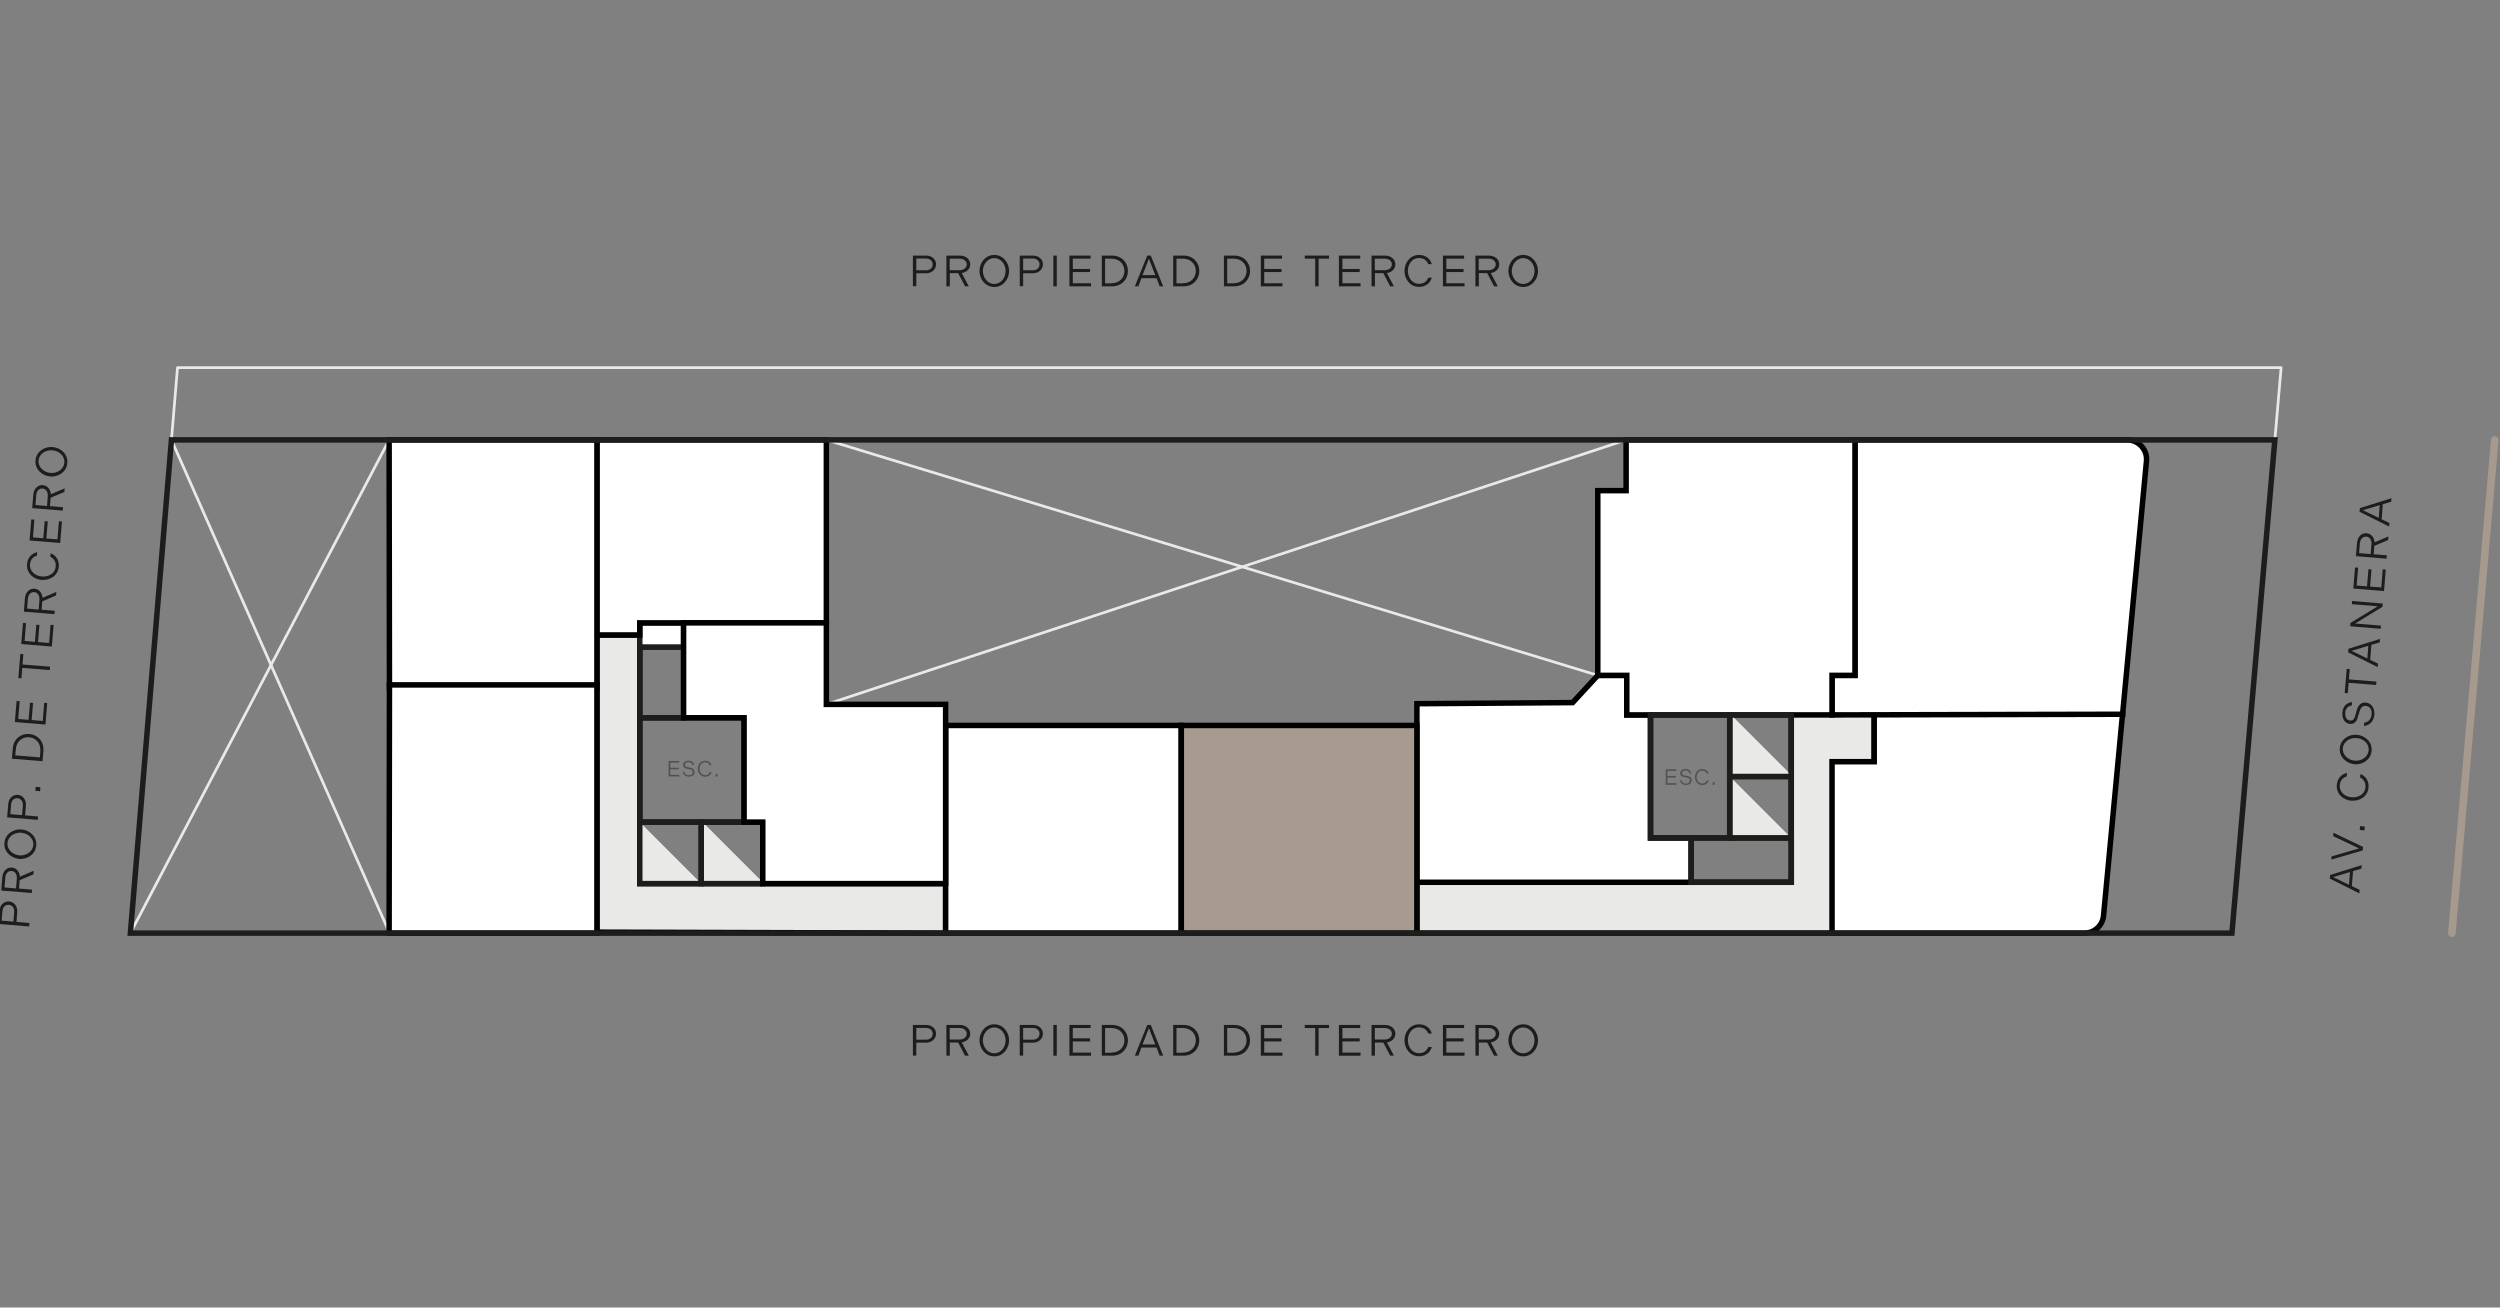 <svg width="304" height="159" viewBox="0 0 304 159" fill="none" xmlns="http://www.w3.org/2000/svg">
<rect x="0" y="0" width="304" height="159" fill="#808080" stroke="none"/>
<g clip-path="url(#clip0_1355_3855)">
<g clip-path="url(#clip1_1355_3855)">
<path d="M172.294 107.285V113.468H227.904V86.852H217.821V107.285H172.294Z" fill="#E9E9E7" stroke="black" stroke-width="0.668" stroke-miterlimit="10"/>
<path d="M227.905 86.852V92.621H222.776V113.468H253.466C254.668 113.468 255.683 112.547 255.79 111.345L258.1 86.852H227.905Z" fill="white" stroke="black" stroke-width="0.668" stroke-miterlimit="10"/>
<path d="M258.648 53.492H225.568V82.125H222.776V86.933L258.114 86.853V86.786L261.012 56.07C261.145 54.681 260.05 53.492 258.661 53.492H258.648Z" fill="white" stroke="black" stroke-width="0.668" stroke-miterlimit="10"/>
<path d="M100.484 53.492L194.29 82.125" stroke="#E9E9E7" stroke-width="0.334" stroke-linecap="round" stroke-linejoin="round"/>
<path d="M100.484 85.651L197.736 53.492" stroke="#E9E9E7" stroke-width="0.334" stroke-linecap="round" stroke-linejoin="round"/>
<path d="M114.988 107.447V113.47L72.586 113.35V77.211H77.794V107.447H114.988Z" fill="#E9E9E7" stroke="black" stroke-width="0.668" stroke-miterlimit="10"/>
<path d="M77.795 99.969L85.274 107.448H77.795V99.969Z" fill="#E9E9E7"/>
<path d="M85.274 99.969H77.795V107.448H85.274V99.969Z" stroke="#1D1E1C" stroke-width="0.668" stroke-miterlimit="10"/>
<path d="M85.273 99.805L92.752 107.283H85.273V99.805Z" fill="#E9E9E7"/>
<path d="M92.752 99.969H85.273V107.448H92.752V99.969Z" stroke="#1D1E1C" stroke-width="0.668" stroke-miterlimit="10"/>
<path d="M90.482 87.281H77.795V99.969H90.482V87.281Z" stroke="#1D1E1C" stroke-width="0.668" stroke-miterlimit="10"/>
<path d="M83.124 78.68H77.795V87.294H83.124V78.68Z" stroke="#1D1E1C" stroke-width="0.668" stroke-miterlimit="10"/>
<path d="M83.124 75.742H77.795V78.68H83.124V75.742Z" fill="white" stroke="#1D1E1C" stroke-width="0.668" stroke-miterlimit="10"/>
<path d="M47.318 113.349L20.849 53.492" stroke="#E9E9E7" stroke-width="0.334" stroke-linecap="round" stroke-linejoin="round"/>
<path d="M47.318 53.492L15.854 113.47" stroke="#E9E9E7" stroke-width="0.334" stroke-linecap="round" stroke-linejoin="round"/>
<path d="M72.586 53.492V77.211H77.794V75.742H100.485V53.492H72.586Z" fill="white" stroke="black" stroke-width="0.668" stroke-miterlimit="10"/>
<path d="M205.641 107.286H172.294V85.571L191.231 85.437L194.29 82.125H197.815V86.933H200.7V101.904H205.641V107.286Z" fill="white" stroke="black" stroke-width="0.668" stroke-miterlimit="10"/>
<path d="M72.586 83.674H47.358L47.318 53.492H72.586V83.674Z" fill="white" stroke="black" stroke-width="0.668" stroke-miterlimit="10"/>
<path d="M72.586 83.285H47.358L47.318 113.467H72.586V83.285Z" fill="white" stroke="black" stroke-width="0.668" stroke-miterlimit="10"/>
<path d="M143.635 88.215H114.988V113.469H143.635V88.215Z" fill="white" stroke="black" stroke-width="0.668" stroke-miterlimit="10"/>
<path d="M172.295 88.215H143.648V113.469H172.295V88.215Z" fill="#A79B8F" stroke="black" stroke-width="0.668" stroke-miterlimit="10"/>
<path d="M194.29 82.125V59.662H197.736V53.492H225.567V82.125H222.776V86.933H197.816V82.125H194.29Z" fill="white" stroke="black" stroke-width="0.668" stroke-miterlimit="10"/>
<path d="M81.293 92.543H82.588V92.73H81.507V93.358H82.548V93.545H81.507V94.226H82.615V94.413H81.306V92.543H81.293Z" fill="#505051"/>
<path d="M83.016 93.866H83.216C83.269 94.106 83.456 94.28 83.763 94.28C84.071 94.28 84.244 94.106 84.244 93.879C84.244 93.706 84.124 93.586 83.897 93.546L83.483 93.466C83.203 93.412 83.069 93.265 83.069 93.011C83.069 92.718 83.336 92.504 83.737 92.504C84.137 92.504 84.351 92.718 84.404 93.038H84.204C84.164 92.824 84.004 92.677 83.737 92.677C83.47 92.677 83.283 92.798 83.283 92.998C83.283 93.158 83.35 93.238 83.563 93.278L83.977 93.359C84.284 93.425 84.458 93.599 84.458 93.866C84.458 94.213 84.164 94.44 83.777 94.44C83.363 94.44 83.096 94.2 83.029 93.853L83.016 93.866Z" fill="#505051"/>
<path d="M84.858 93.479C84.858 92.985 85.192 92.504 85.74 92.504C86.141 92.504 86.421 92.731 86.514 93.065H86.301C86.207 92.851 86.034 92.691 85.74 92.691C85.299 92.691 85.059 93.091 85.059 93.479C85.059 93.866 85.299 94.267 85.74 94.267C86.047 94.267 86.221 94.106 86.301 93.893H86.514C86.421 94.227 86.141 94.454 85.74 94.454C85.192 94.454 84.858 93.973 84.858 93.479Z" fill="#505051"/>
<path d="M87.022 94.129H87.263V94.423H87.022V94.129Z" fill="#505051"/>
<path d="M202.543 93.555H203.838V93.742H202.757V94.369H203.798V94.556H202.757V95.237H203.865V95.424H202.556V93.555H202.543Z" fill="#505051"/>
<path d="M204.266 94.878H204.466C204.519 95.118 204.706 95.292 205.014 95.292C205.321 95.292 205.494 95.118 205.494 94.891C205.494 94.718 205.374 94.597 205.147 94.557L204.733 94.477C204.453 94.424 204.319 94.277 204.319 94.023C204.319 93.729 204.586 93.516 204.987 93.516C205.387 93.516 205.601 93.729 205.655 94.05H205.454C205.414 93.836 205.254 93.689 204.987 93.689C204.72 93.689 204.533 93.809 204.533 94.01C204.533 94.17 204.6 94.25 204.813 94.29L205.227 94.37C205.534 94.437 205.708 94.611 205.708 94.878C205.708 95.225 205.414 95.452 205.027 95.452C204.613 95.452 204.346 95.212 204.279 94.865L204.266 94.878Z" fill="#505051"/>
<path d="M206.108 94.49C206.108 93.996 206.442 93.516 206.99 93.516C207.39 93.516 207.671 93.743 207.764 94.076H207.551C207.457 93.863 207.284 93.703 206.99 93.703C206.549 93.703 206.309 94.103 206.309 94.49C206.309 94.878 206.549 95.278 206.99 95.278C207.297 95.278 207.471 95.118 207.551 94.904H207.764C207.671 95.238 207.39 95.466 206.99 95.466C206.442 95.466 206.108 94.985 206.108 94.49Z" fill="#505051"/>
<path d="M208.259 95.141H208.499V95.434H208.259V95.141Z" fill="#505051"/>
<path d="M217.821 101.902L210.329 94.41V101.902H217.821Z" fill="#E9E9E7"/>
<path d="M210.329 94.424V101.902H217.808V94.424H210.329Z" stroke="#1D1E1C" stroke-width="0.668" stroke-miterlimit="10"/>
<path d="M217.982 94.409L210.503 86.93V94.409H217.982Z" fill="#E9E9E7"/>
<path d="M210.329 86.943V94.422H217.808V86.943H210.329Z" stroke="#1D1E1C" stroke-width="0.668" stroke-miterlimit="10"/>
<path d="M217.821 101.902H205.642V107.284H217.821V101.902Z" stroke="#1D1E1C" stroke-width="0.668" stroke-miterlimit="10"/>
<path d="M210.343 86.93H200.7V101.887H210.343V86.93Z" stroke="#1D1E1C" stroke-width="0.668" stroke-miterlimit="10"/>
<path d="M83.123 75.742H100.485V85.652H114.988V107.447H92.752V99.968H90.482V87.281H83.123V75.742Z" fill="white" stroke="black" stroke-width="0.668" stroke-miterlimit="10"/>
<path d="M111.008 124.634H112.624C113.345 124.634 113.826 125.115 113.826 125.703C113.826 126.29 113.332 126.785 112.624 126.785H111.422V128.36H111.008V124.621V124.634ZM112.584 126.424C113.118 126.424 113.412 126.104 113.412 125.703C113.412 125.302 113.105 124.995 112.584 124.995H111.422V126.424H112.584Z" fill="#1D1E1C"/>
<path d="M115.068 124.633H116.724C117.472 124.633 117.98 125.114 117.98 125.701C117.98 126.235 117.566 126.663 116.951 126.756L117.806 128.372H117.352L116.511 126.77H115.496V128.372H115.082V124.633H115.068ZM116.671 126.409C117.219 126.409 117.552 126.089 117.552 125.701C117.552 125.314 117.219 125.007 116.671 125.007H115.482V126.409H116.671Z" fill="#1D1E1C"/>
<path d="M119.102 126.505C119.102 125.53 119.809 124.555 120.904 124.555C122 124.555 122.707 125.53 122.707 126.505C122.707 127.479 122 128.454 120.904 128.454C119.809 128.454 119.102 127.479 119.102 126.505ZM122.28 126.505C122.28 125.73 121.746 124.942 120.904 124.942C120.063 124.942 119.516 125.743 119.516 126.505C119.516 127.266 120.05 128.08 120.904 128.08C121.759 128.08 122.28 127.279 122.28 126.505Z" fill="#1D1E1C"/>
<path d="M124.002 124.634H125.618C126.339 124.634 126.82 125.115 126.82 125.703C126.82 126.29 126.326 126.785 125.618 126.785H124.416V128.36H124.002V124.621V124.634ZM125.578 126.424C126.112 126.424 126.406 126.104 126.406 125.703C126.406 125.302 126.099 124.995 125.578 124.995H124.416V126.424H125.578Z" fill="#1D1E1C"/>
<path d="M128.089 124.633H128.503V128.372H128.089V124.633Z" fill="#1D1E1C"/>
<path d="M130.025 124.633H132.616V125.007H130.453V126.262H132.549V126.636H130.453V127.998H132.67V128.372H130.039V124.633H130.025Z" fill="#1D1E1C"/>
<path d="M133.979 124.633H135.234C136.396 124.633 137.157 125.488 137.157 126.503C137.157 127.517 136.396 128.372 135.234 128.372H133.979V124.633ZM135.154 127.998C136.129 127.998 136.73 127.317 136.73 126.503C136.73 125.688 136.129 125.007 135.154 125.007H134.379V128.012H135.154V127.998Z" fill="#1D1E1C"/>
<path d="M139.48 124.633H139.935L141.444 128.372H141.016L140.642 127.384H138.799L138.425 128.372H137.998L139.507 124.633H139.48ZM140.482 127.01L139.707 125.02L138.933 127.01H140.482Z" fill="#1D1E1C"/>
<path d="M142.659 124.633H143.915C145.076 124.633 145.838 125.488 145.838 126.503C145.838 127.517 145.076 128.372 143.915 128.372H142.659V124.633ZM143.834 127.998C144.809 127.998 145.41 127.317 145.41 126.503C145.41 125.688 144.809 125.007 143.834 125.007H143.06V128.012H143.834V127.998Z" fill="#1D1E1C"/>
<path d="M148.829 124.633H150.084C151.246 124.633 152.008 125.488 152.008 126.503C152.008 127.517 151.246 128.372 150.084 128.372H148.829V124.633ZM150.004 127.998C150.979 127.998 151.58 127.317 151.58 126.503C151.58 125.688 150.979 125.007 150.004 125.007H149.23V128.012H150.004V127.998Z" fill="#1D1E1C"/>
<path d="M153.303 124.633H155.894V125.007H153.73V126.262H155.827V126.636H153.73V127.998H155.947V128.372H153.316V124.633H153.303Z" fill="#1D1E1C"/>
<path d="M159.928 125.007H158.659V124.633H161.611V125.007H160.342V128.372H159.928V125.007Z" fill="#1D1E1C"/>
<path d="M162.812 124.633H165.403V125.007H163.24V126.262H165.337V126.636H163.24V127.998H165.443V128.372H162.812V124.633Z" fill="#1D1E1C"/>
<path d="M166.765 124.633H168.421C169.169 124.633 169.676 125.114 169.676 125.701C169.676 126.235 169.262 126.663 168.648 126.756L169.502 128.372H169.048L168.207 126.77H167.192V128.372H166.778V124.633H166.765ZM168.367 126.409C168.915 126.409 169.249 126.089 169.249 125.701C169.249 125.314 168.915 125.007 168.367 125.007H167.179V126.409H168.367Z" fill="#1D1E1C"/>
<path d="M170.785 126.505C170.785 125.516 171.453 124.555 172.548 124.555C173.363 124.555 173.91 125.009 174.111 125.677H173.683C173.496 125.236 173.149 124.929 172.548 124.929C171.667 124.929 171.199 125.717 171.199 126.491C171.199 127.266 171.68 128.067 172.548 128.067C173.149 128.067 173.496 127.76 173.683 127.319H174.111C173.91 127.987 173.363 128.441 172.548 128.441C171.453 128.441 170.785 127.493 170.785 126.491V126.505Z" fill="#1D1E1C"/>
<path d="M175.446 124.633H178.037V125.007H175.874V126.262H177.97V126.636H175.874V127.998H178.091V128.372H175.46V124.633H175.446Z" fill="#1D1E1C"/>
<path d="M179.398 124.633H181.054C181.802 124.633 182.31 125.114 182.31 125.701C182.31 126.235 181.896 126.663 181.281 126.756L182.136 128.372H181.682L180.841 126.77H179.826V128.372H179.412V124.633H179.398ZM181.001 126.409C181.549 126.409 181.882 126.089 181.882 125.701C181.882 125.314 181.549 125.007 181.001 125.007H179.812V126.409H181.001Z" fill="#1D1E1C"/>
<path d="M183.419 126.505C183.419 125.53 184.127 124.555 185.222 124.555C186.317 124.555 187.025 125.53 187.025 126.505C187.025 127.479 186.317 128.454 185.222 128.454C184.127 128.454 183.419 127.479 183.419 126.505ZM186.597 126.505C186.597 125.73 186.063 124.942 185.222 124.942C184.381 124.942 183.833 125.743 183.833 126.505C183.833 127.266 184.367 128.08 185.222 128.08C186.077 128.08 186.597 127.279 186.597 126.505Z" fill="#1D1E1C"/>
<path d="M-0.186 112.35L-0.052 110.734C0.001 110.013 0.522 109.572 1.11 109.612C1.711 109.665 2.152 110.2 2.098 110.907L2.005 112.109L3.581 112.243L3.541 112.657L-0.186 112.35ZM1.724 110.921C1.764 110.4 1.47 110.066 1.07 110.026C0.669 109.999 0.335 110.266 0.295 110.8L0.202 111.949L1.631 112.069L1.724 110.921Z" fill="#1D1E1C"/>
<path d="M0.149 108.301L0.283 106.658C0.349 105.91 0.857 105.443 1.445 105.496C1.979 105.536 2.379 105.99 2.419 106.605L4.102 105.884L4.062 106.324L2.393 107.032L2.313 108.047L3.902 108.181L3.862 108.595L0.136 108.288L0.149 108.301ZM2.046 106.845C2.086 106.298 1.805 105.937 1.404 105.91C1.017 105.884 0.683 106.177 0.643 106.725L0.55 107.914L1.952 108.034L2.046 106.845Z" fill="#1D1E1C"/>
<path d="M2.325 104.442C1.364 104.361 0.442 103.587 0.536 102.492C0.629 101.397 1.644 100.782 2.619 100.862C3.594 100.943 4.502 101.717 4.409 102.812C4.315 103.907 3.3 104.522 2.325 104.455V104.442ZM2.579 101.263C1.805 101.196 0.977 101.664 0.91 102.505C0.843 103.346 1.591 103.947 2.365 104.014C3.14 104.081 3.968 103.6 4.048 102.759C4.115 101.917 3.367 101.317 2.593 101.263H2.579Z" fill="#1D1E1C"/>
<path d="M0.869 99.389L1.003 97.773C1.056 97.052 1.577 96.611 2.165 96.651C2.766 96.704 3.206 97.239 3.153 97.946L3.059 99.148L4.635 99.282L4.595 99.696L0.869 99.389ZM2.779 97.96C2.819 97.439 2.525 97.105 2.125 97.065C1.724 97.038 1.39 97.305 1.35 97.84L1.256 99.001L2.685 99.122L2.779 97.96Z" fill="#1D1E1C"/>
<path d="M4.302 96.16L4.342 95.68L4.916 95.733L4.876 96.214L4.302 96.16Z" fill="#1D1E1C"/>
<path d="M1.444 92.257L1.551 91.015C1.645 89.853 2.553 89.172 3.568 89.252C4.583 89.333 5.371 90.161 5.277 91.323L5.17 92.564L1.444 92.257ZM4.903 91.349C4.983 90.374 4.356 89.72 3.541 89.653C2.726 89.586 1.992 90.134 1.925 91.096L1.858 91.857L4.85 92.097L4.917 91.336L4.903 91.349Z" fill="#1D1E1C"/>
<path d="M1.805 87.812L2.018 85.234L2.392 85.261L2.219 87.425L3.474 87.531L3.648 85.448L4.022 85.475L3.848 87.558L5.197 87.665L5.37 85.461L5.744 85.488L5.531 88.106L1.805 87.799V87.812Z" fill="#1D1E1C"/>
<path d="M2.712 81.229L2.605 82.484L2.231 82.458L2.472 79.519L2.846 79.546L2.739 80.802L6.091 81.069L6.051 81.483L2.699 81.216L2.712 81.229Z" fill="#1D1E1C"/>
<path d="M2.579 78.328L2.793 75.75L3.167 75.777L2.993 77.94L4.248 78.047L4.422 75.964L4.796 75.99L4.622 78.074L5.971 78.181L6.145 75.977L6.519 76.004L6.305 78.621L2.579 78.314V78.328Z" fill="#1D1E1C"/>
<path d="M2.899 74.391L3.033 72.748C3.099 72 3.607 71.533 4.195 71.586C4.729 71.626 5.129 72.08 5.169 72.695L6.852 71.974L6.812 72.414L5.143 73.122L5.063 74.137L6.652 74.27L6.612 74.684L2.886 74.377L2.899 74.391ZM4.796 72.935C4.836 72.388 4.555 72.027 4.154 72C3.767 71.974 3.433 72.267 3.393 72.815L3.3 74.003L4.702 74.124L4.796 72.935Z" fill="#1D1E1C"/>
<path d="M5.076 70.529C4.087 70.449 3.193 69.701 3.286 68.606C3.353 67.791 3.86 67.284 4.528 67.137L4.488 67.564C4.034 67.711 3.7 68.031 3.647 68.632C3.58 69.501 4.328 70.048 5.102 70.102C5.877 70.168 6.705 69.754 6.772 68.886C6.825 68.285 6.545 67.911 6.117 67.698L6.157 67.27C6.798 67.524 7.212 68.112 7.146 68.913C7.052 70.008 6.064 70.596 5.062 70.516L5.076 70.529Z" fill="#1D1E1C"/>
<path d="M3.594 65.734L3.807 63.156L4.181 63.183L4.008 65.347L5.263 65.453L5.437 63.37L5.811 63.397L5.637 65.48L6.986 65.587L7.16 63.383L7.533 63.41L7.32 66.028L3.594 65.72V65.734Z" fill="#1D1E1C"/>
<path d="M3.915 61.797L4.048 60.154C4.115 59.406 4.623 58.939 5.21 58.992C5.744 59.032 6.145 59.487 6.185 60.101L7.868 59.38L7.828 59.82L6.158 60.528L6.078 61.543L7.667 61.677L7.627 62.091L3.901 61.784L3.915 61.797ZM5.811 60.341C5.851 59.794 5.571 59.433 5.17 59.406C4.783 59.38 4.449 59.673 4.409 60.221L4.315 61.41L5.718 61.53L5.811 60.341Z" fill="#1D1E1C"/>
<path d="M6.105 57.938C5.143 57.858 4.222 57.083 4.315 55.988C4.409 54.893 5.424 54.278 6.399 54.358C7.373 54.439 8.282 55.213 8.188 56.308C8.095 57.404 7.08 58.018 6.105 57.951V57.938ZM6.358 54.759C5.584 54.692 4.756 55.16 4.689 56.001C4.622 56.843 5.37 57.444 6.145 57.51C6.919 57.577 7.747 57.096 7.828 56.255C7.894 55.414 7.146 54.813 6.372 54.759H6.358Z" fill="#1D1E1C"/>
<path d="M283.3 106.842L283.341 106.401L287.187 105.199L287.147 105.627L286.132 105.92L285.985 107.75L286.933 108.204L286.893 108.631L283.287 106.829L283.3 106.842ZM285.758 106.041L283.714 106.655L285.638 107.59L285.758 106.041Z" fill="#1D1E1C"/>
<path d="M283.488 104.547L283.514 104.133L286.866 103.171L283.715 101.676L283.741 101.262L287.347 102.985L287.307 103.412L283.461 104.534L283.488 104.547Z" fill="#1D1E1C"/>
<path d="M286.946 100.938L286.986 100.457L287.561 100.497L287.521 100.978L286.946 100.924V100.938Z" fill="#1D1E1C"/>
<path d="M285.945 97.376C284.956 97.296 284.062 96.549 284.155 95.453C284.222 94.639 284.729 94.131 285.397 93.984L285.357 94.412C284.903 94.559 284.569 94.879 284.516 95.48C284.449 96.348 285.197 96.896 285.971 96.949C286.746 97.016 287.574 96.602 287.641 95.734C287.694 95.133 287.414 94.759 286.986 94.545L287.026 94.118C287.668 94.372 288.082 94.959 288.015 95.761C287.921 96.856 286.92 97.443 285.931 97.363L285.945 97.376Z" fill="#1D1E1C"/>
<path d="M286.305 92.926C285.33 92.846 284.422 92.058 284.515 90.976C284.609 89.881 285.624 89.267 286.599 89.347C287.56 89.427 288.482 90.201 288.388 91.297C288.295 92.392 287.28 93.019 286.305 92.939V92.926ZM286.559 89.748C285.784 89.681 284.956 90.148 284.889 90.99C284.823 91.831 285.57 92.445 286.345 92.499C287.12 92.565 287.948 92.085 288.028 91.243C288.108 90.402 287.347 89.801 286.572 89.748H286.559Z" fill="#1D1E1C"/>
<path d="M287.454 88.281L287.481 87.88C287.962 87.813 288.349 87.48 288.389 86.852C288.443 86.224 288.122 85.864 287.668 85.837C287.307 85.81 287.067 86.024 286.934 86.465L286.693 87.266C286.533 87.813 286.226 88.067 285.732 88.027C285.144 87.974 284.77 87.413 284.837 86.625C284.904 85.864 285.358 85.436 286.012 85.383L285.985 85.784C285.545 85.837 285.224 86.131 285.184 86.651C285.144 87.186 285.344 87.586 285.758 87.613C286.065 87.64 286.252 87.506 286.373 87.106L286.6 86.304C286.773 85.703 287.147 85.383 287.681 85.436C288.363 85.49 288.777 86.117 288.723 86.892C288.656 87.72 288.149 88.201 287.441 88.281H287.454Z" fill="#1D1E1C"/>
<path d="M285.598 83.028L285.491 84.297L285.117 84.27L285.358 81.332L285.732 81.359L285.625 82.614L288.977 82.881L288.937 83.295L285.585 83.028H285.598Z" fill="#1D1E1C"/>
<path d="M285.531 79.33L285.571 78.889L289.417 77.688L289.377 78.115L288.362 78.409L288.215 80.238L289.164 80.692L289.123 81.12L285.518 79.317L285.531 79.33ZM287.988 78.529L285.945 79.143L287.868 80.078L287.988 78.529Z" fill="#1D1E1C"/>
<path d="M285.784 76.154L285.811 75.753L289.136 73.723L285.984 73.469L286.011 73.082L289.737 73.389L289.71 73.79L286.385 75.82L289.523 76.074L289.497 76.461L285.771 76.154H285.784Z" fill="#1D1E1C"/>
<path d="M286.158 71.581L286.372 69.004L286.746 69.031L286.572 71.194L287.828 71.301L288.001 69.218L288.375 69.244L288.202 71.328L289.564 71.434L289.737 69.231L290.111 69.258L289.898 71.875L286.172 71.568L286.158 71.581Z" fill="#1D1E1C"/>
<path d="M286.479 67.645L286.613 66.002C286.68 65.254 287.187 64.787 287.775 64.84C288.309 64.88 288.71 65.334 288.75 65.948L290.433 65.227L290.393 65.668L288.723 66.376L288.643 67.391L290.246 67.524L290.206 67.938L286.479 67.631V67.645ZM288.376 66.189C288.416 65.641 288.136 65.281 287.735 65.254C287.348 65.227 287.014 65.521 286.96 66.069L286.867 67.257L288.269 67.377L288.363 66.189H288.376Z" fill="#1D1E1C"/>
<path d="M286.92 62.225L286.96 61.784L290.806 60.582L290.766 61.009L289.751 61.317L289.604 63.146L290.552 63.6L290.512 64.028L286.906 62.225H286.92ZM289.377 61.423L287.334 62.038L289.257 62.973L289.377 61.423Z" fill="#1D1E1C"/>
<path d="M111.008 31.078H112.624C113.345 31.078 113.826 31.559 113.826 32.147C113.826 32.734 113.332 33.228 112.624 33.228H111.422V34.804H111.008V31.078ZM112.584 32.868C113.118 32.868 113.412 32.547 113.412 32.147C113.412 31.746 113.105 31.439 112.584 31.439H111.422V32.868H112.584Z" fill="#1D1E1C"/>
<path d="M115.068 31.078H116.724C117.472 31.078 117.98 31.559 117.98 32.147C117.98 32.681 117.566 33.108 116.951 33.202L117.806 34.818H117.352L116.511 33.215H115.496V34.818H115.082V31.078H115.068ZM116.671 32.854C117.219 32.854 117.552 32.534 117.552 32.147C117.552 31.759 117.219 31.452 116.671 31.452H115.482V32.854H116.671Z" fill="#1D1E1C"/>
<path d="M119.102 32.95C119.102 31.975 119.809 31 120.904 31C122 31 122.707 31.975 122.707 32.95C122.707 33.925 122 34.9 120.904 34.9C119.809 34.9 119.102 33.925 119.102 32.95ZM122.28 32.95C122.28 32.175 121.746 31.387 120.904 31.387C120.063 31.387 119.516 32.189 119.516 32.95C119.516 33.711 120.05 34.526 120.904 34.526C121.759 34.526 122.28 33.724 122.28 32.95Z" fill="#1D1E1C"/>
<path d="M124.002 31.078H125.618C126.339 31.078 126.82 31.559 126.82 32.147C126.82 32.734 126.326 33.228 125.618 33.228H124.416V34.804H124.002V31.078ZM125.578 32.868C126.112 32.868 126.406 32.547 126.406 32.147C126.406 31.746 126.099 31.439 125.578 31.439H124.416V32.868H125.578Z" fill="#1D1E1C"/>
<path d="M128.089 31.078H128.503V34.818H128.089V31.078Z" fill="#1D1E1C"/>
<path d="M130.025 31.078H132.616V31.452H130.453V32.707H132.549V33.081H130.453V34.444H132.67V34.818H130.039V31.078H130.025Z" fill="#1D1E1C"/>
<path d="M133.979 31.078H135.234C136.396 31.078 137.157 31.933 137.157 32.948C137.157 33.963 136.396 34.818 135.234 34.818H133.979V31.078ZM135.154 34.444C136.129 34.444 136.73 33.763 136.73 32.948C136.73 32.133 136.129 31.452 135.154 31.452H134.379V34.457H135.154V34.444Z" fill="#1D1E1C"/>
<path d="M139.48 31.078H139.935L141.444 34.818H141.016L140.642 33.829H138.799L138.425 34.818H137.998L139.507 31.078H139.48ZM140.482 33.455L139.707 31.465L138.933 33.455H140.482Z" fill="#1D1E1C"/>
<path d="M142.659 31.078H143.915C145.076 31.078 145.838 31.933 145.838 32.948C145.838 33.963 145.076 34.818 143.915 34.818H142.659V31.078ZM143.834 34.444C144.809 34.444 145.41 33.763 145.41 32.948C145.41 32.133 144.809 31.452 143.834 31.452H143.06V34.457H143.834V34.444Z" fill="#1D1E1C"/>
<path d="M148.829 31.078H150.084C151.246 31.078 152.008 31.933 152.008 32.948C152.008 33.963 151.246 34.818 150.084 34.818H148.829V31.078ZM150.004 34.444C150.979 34.444 151.58 33.763 151.58 32.948C151.58 32.133 150.979 31.452 150.004 31.452H149.23V34.457H150.004V34.444Z" fill="#1D1E1C"/>
<path d="M153.303 31.078H155.894V31.452H153.73V32.707H155.827V33.081H153.73V34.444H155.947V34.818H153.316V31.078H153.303Z" fill="#1D1E1C"/>
<path d="M159.928 31.452H158.659V31.078H161.611V31.452H160.342V34.818H159.928V31.452Z" fill="#1D1E1C"/>
<path d="M162.812 31.078H165.403V31.452H163.24V32.707H165.337V33.081H163.24V34.444H165.443V34.818H162.812V31.078Z" fill="#1D1E1C"/>
<path d="M166.765 31.078H168.421C169.169 31.078 169.676 31.559 169.676 32.147C169.676 32.681 169.262 33.108 168.648 33.202L169.502 34.818H169.048L168.207 33.215H167.192V34.818H166.778V31.078H166.765ZM168.367 32.854C168.915 32.854 169.249 32.534 169.249 32.147C169.249 31.759 168.915 31.452 168.367 31.452H167.179V32.854H168.367Z" fill="#1D1E1C"/>
<path d="M170.785 32.95C170.785 31.962 171.453 31 172.548 31C173.363 31 173.91 31.454 174.111 32.122H173.683C173.496 31.681 173.149 31.374 172.548 31.374C171.667 31.374 171.199 32.162 171.199 32.937C171.199 33.711 171.68 34.512 172.548 34.512C173.149 34.512 173.496 34.205 173.683 33.764H174.111C173.91 34.432 173.363 34.886 172.548 34.886C171.453 34.886 170.785 33.938 170.785 32.937V32.95Z" fill="#1D1E1C"/>
<path d="M175.446 31.078H178.037V31.452H175.874V32.707H177.97V33.081H175.874V34.444H178.091V34.818H175.46V31.078H175.446Z" fill="#1D1E1C"/>
<path d="M179.398 31.078H181.054C181.802 31.078 182.31 31.559 182.31 32.147C182.31 32.681 181.896 33.108 181.281 33.202L182.136 34.818H181.682L180.841 33.215H179.826V34.818H179.412V31.078H179.398ZM181.001 32.854C181.549 32.854 181.882 32.534 181.882 32.147C181.882 31.759 181.549 31.452 181.001 31.452H179.812V32.854H181.001Z" fill="#1D1E1C"/>
<path d="M183.419 32.95C183.419 31.975 184.127 31 185.222 31C186.317 31 187.025 31.975 187.025 32.95C187.025 33.925 186.317 34.9 185.222 34.9C184.127 34.9 183.419 33.925 183.419 32.95ZM186.597 32.95C186.597 32.175 186.063 31.387 185.222 31.387C184.381 31.387 183.833 32.189 183.833 32.95C183.833 33.711 184.367 34.526 185.222 34.526C186.077 34.526 186.597 33.724 186.597 32.95Z" fill="#1D1E1C"/>
<path d="M20.849 53.495L21.583 44.707H277.385L276.624 53.495" stroke="#E9E9E7" stroke-width="0.334" stroke-linecap="round" stroke-linejoin="round"/>
<path d="M20.848 53.492H96.157H195.091H276.623L271.402 113.47H15.854L20.848 53.492Z" stroke="#1D1E1C" stroke-width="0.668" stroke-miterlimit="10"/>
<path d="M303.361 53.492L298.152 113.47" stroke="#A6998D" stroke-width="0.921" stroke-miterlimit="10" stroke-linecap="round"/>
</g>
</g>
<defs>
<clipPath id="clip0_1355_3855">
<rect width="304" height="159" fill="white"/>
</clipPath>
<clipPath id="clip1_1355_3855">
<rect width="304" height="97.451" fill="white" transform="translate(-0.186 31)"/>
</clipPath>
</defs>
</svg>
